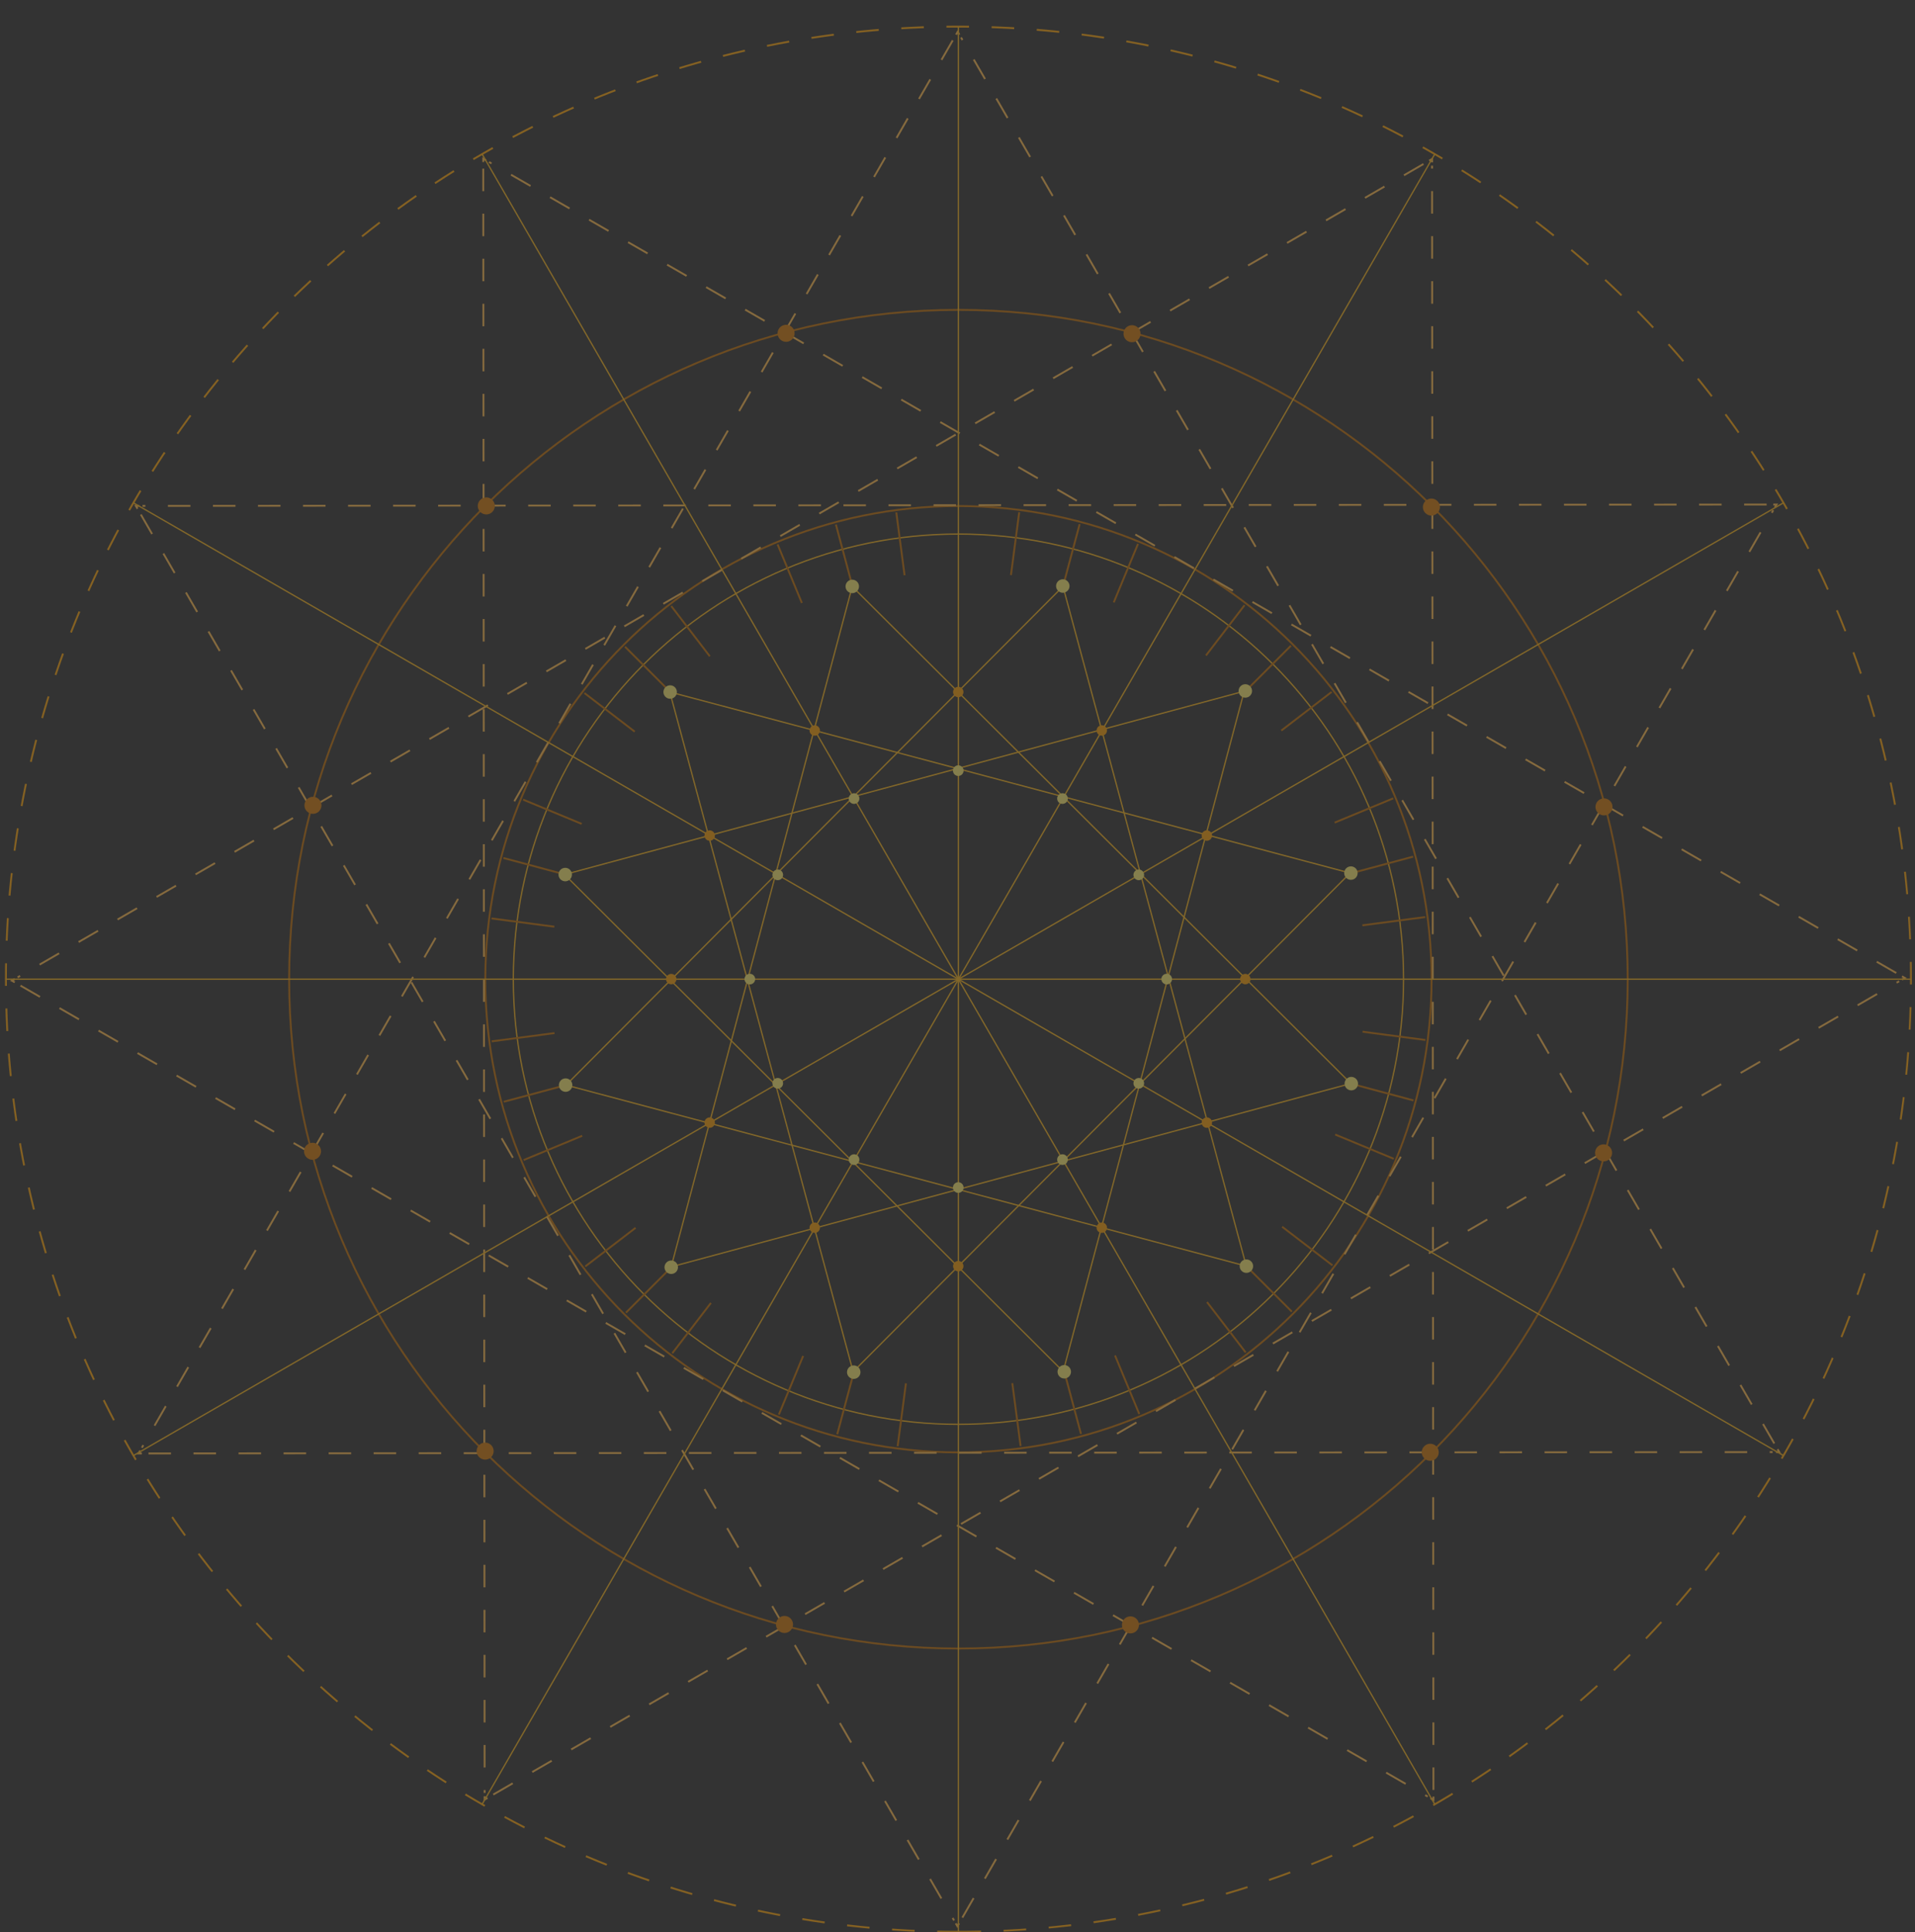 <svg width="1018" height="1027" viewBox="0 0 1018 1027" fill="none" xmlns="http://www.w3.org/2000/svg">
<rect x="0" y="0" width="1018" height="1027" fill="#333333" stroke="none"/>
<g opacity="0.4" clip-path="url(#clip0_333_728)">
<path d="M509.5 772.014C648.407 772.014 761.014 659.407 761.014 520.5C761.014 381.593 648.407 268.986 509.5 268.986C370.592 268.986 257.986 381.593 257.986 520.5C257.986 659.407 370.592 772.014 509.5 772.014Z" stroke="#C06F06" stroke-miterlimit="10"/>
<path d="M509.5 757.122C640.183 757.122 746.122 651.183 746.122 520.5C746.122 389.818 640.183 283.878 509.5 283.878C378.818 283.878 272.878 389.818 272.878 520.5C272.878 651.183 378.818 757.122 509.5 757.122Z" stroke="#F8B41A" stroke-width="0.7" stroke-miterlimit="10"/>
<path d="M509.5 1026.85C789.151 1026.85 1015.85 800.151 1015.85 520.5C1015.85 240.849 789.151 14.147 509.5 14.147C229.849 14.147 3.147 240.849 3.147 520.5C3.147 800.151 229.849 1026.85 509.5 1026.85Z" stroke="#FFA608" stroke-miterlimit="10" stroke-dasharray="12.01 12.01"/>
<path d="M509.5 876.287C705.996 876.287 865.287 716.996 865.287 520.5C865.287 324.004 705.996 164.713 509.5 164.713C313.004 164.713 153.713 324.004 153.713 520.5C153.713 716.996 313.004 876.287 509.5 876.287Z" stroke="#C06F06" stroke-miterlimit="10"/>
<path d="M356.064 367.578L332.234 343.748M310.679 368.398L337.415 388.915M278.086 425.039L309.222 437.937M300.161 464.784L267.609 456.06M261.267 488.186L294.68 492.586M261.361 553.536L294.774 549.136M267.797 585.642L300.349 576.918M278.365 616.631L309.501 603.733M311.123 673.178L337.859 652.66M332.748 697.766L356.578 673.936M357.398 719.321L377.915 692.585M414.039 751.911L426.937 720.775M445.063 762.391L453.787 729.839M477.186 768.733L481.586 735.32M542.537 768.639L538.136 735.227M574.642 762.203L565.918 729.651M592.736 720.496L605.634 751.632M662.178 718.874L641.661 692.138M686.767 697.249L662.936 673.419M708.321 672.599L681.585 652.082M709.775 603.063L740.911 615.961M751.391 584.937L718.84 576.213M757.733 552.811L724.321 548.411M757.639 487.464L724.227 491.864M751.203 455.358L718.652 464.082M740.632 424.366L709.496 437.264M707.874 367.819L681.139 388.337M686.25 343.233L662.419 367.064M641.085 348.418L661.602 321.682M604.958 289.086L592.06 320.222M573.937 278.609L565.213 311.16M541.811 272.267L537.411 305.679M476.464 272.361L480.864 305.773M444.358 278.797L453.082 311.348M413.366 289.365L426.264 320.501M377.337 348.861L356.819 322.126" stroke="#C06F06" stroke-miterlimit="10"/>
<path d="M761.276 86.3L761.273 84.538L759.748 85.419" stroke="#FFBB4D" stroke-miterlimit="10"/>
<path d="M756.705 87.181L9.351 519.507" stroke="#FFBB4D" stroke-miterlimit="10" stroke-dasharray="11.97 11.97"/>
<path d="M7.829 520.385L6.302 521.27L7.829 522.148" stroke="#FFBB4D" stroke-miterlimit="10"/>
<path d="M10.878 523.904L758.958 954.97" stroke="#FFBB4D" stroke-miterlimit="10" stroke-dasharray="11.97 11.97"/>
<path d="M760.482 955.849L762.01 956.727L762.007 954.964" stroke="#FFBB4D" stroke-miterlimit="10"/>
<path d="M762.004 951.448L761.276 88.057" stroke="#FFBB4D" stroke-miterlimit="10" stroke-dasharray="11.97 11.97"/>
<path d="M509.991 18.403L509.109 16.879L508.228 18.406" stroke="#FFBB4D" stroke-miterlimit="10"/>
<path d="M506.472 21.452L75.409 769.535" stroke="#FFBB4D" stroke-miterlimit="10" stroke-dasharray="11.97 11.97"/>
<path d="M74.531 771.059L73.649 772.587L75.412 772.584" stroke="#FFBB4D" stroke-miterlimit="10"/>
<path d="M78.931 772.581L942.319 771.853" stroke="#FFBB4D" stroke-miterlimit="10" stroke-dasharray="11.97 11.97"/>
<path d="M944.079 771.853L945.842 771.85L944.96 770.325" stroke="#FFBB4D" stroke-miterlimit="10"/>
<path d="M943.198 767.279L510.872 19.925" stroke="#FFBB4D" stroke-miterlimit="10" stroke-dasharray="11.97 11.97"/>
<path d="M258.427 85.249L256.899 84.367L256.899 86.13" stroke="#FFBB4D" stroke-miterlimit="10"/>
<path d="M256.902 89.646L257.631 953.037" stroke="#FFBB4D" stroke-miterlimit="10" stroke-dasharray="11.97 11.97"/>
<path d="M257.634 954.797L257.634 956.559L259.158 955.675" stroke="#FFBB4D" stroke-miterlimit="10"/>
<path d="M262.204 953.916L1009.56 521.59" stroke="#FFBB4D" stroke-miterlimit="10" stroke-dasharray="11.97 11.97"/>
<path d="M1011.08 520.709L1012.6 519.824L1011.08 518.946" stroke="#FFBB4D" stroke-miterlimit="10"/>
<path d="M1008.03 517.19L259.948 86.124" stroke="#FFBB4D" stroke-miterlimit="10" stroke-dasharray="11.97 11.97"/>
<path d="M73.984 268.918L72.222 268.918L73.106 270.446" stroke="#FFBB4D" stroke-miterlimit="10"/>
<path d="M74.865 273.489L507.191 1020.84" stroke="#FFBB4D" stroke-miterlimit="10" stroke-dasharray="11.97 11.97"/>
<path d="M508.072 1022.36L508.953 1023.89L509.835 1022.36" stroke="#FFBB4D" stroke-miterlimit="10"/>
<path d="M511.591 1019.32L942.654 271.233" stroke="#FFBB4D" stroke-miterlimit="10" stroke-dasharray="11.97 11.97"/>
<path d="M943.533 269.712L944.414 268.184L942.651 268.184" stroke="#FFBB4D" stroke-miterlimit="10"/>
<path d="M939.132 268.187L75.744 268.915" stroke="#FFBB4D" stroke-miterlimit="10" stroke-dasharray="11.97 11.97"/>
<path d="M509.5 14.147L509.5 1026.85" stroke="#F8B41A" stroke-width="0.7" stroke-miterlimit="10"/>
<path d="M256.324 81.985L762.677 959.012" stroke="#F8B41A" stroke-width="0.7" stroke-miterlimit="10"/>
<path d="M70.985 267.323L948.012 773.677" stroke="#F8B41A" stroke-width="0.7" stroke-miterlimit="10"/>
<path d="M3.147 520.5L1015.85 520.5" stroke="#F8B41A" stroke-width="0.7" stroke-miterlimit="10"/>
<path d="M70.985 773.677L948.012 267.323" stroke="#F8B41A" stroke-width="0.7" stroke-miterlimit="10"/>
<path d="M256.324 959.012L762.677 81.985" stroke="#F8B41A" stroke-width="0.7" stroke-miterlimit="10"/>
<path d="M565.066 311.71L300.897 576.771L662.53 673.016L565.066 311.71Z" stroke="#F8B41A" stroke-width="0.7" stroke-miterlimit="10"/>
<path d="M453.047 311.769L356.798 673.398L718.105 575.937L453.047 311.769Z" stroke="#F8B41A" stroke-width="0.7" stroke-miterlimit="10"/>
<path d="M356.061 367.825L453.525 729.132L717.694 464.073L356.061 367.825Z" stroke="#F8B41A" stroke-width="0.7" stroke-miterlimit="10"/>
<path d="M300.102 464.866L565.16 729.035L661.408 367.402L300.102 464.866Z" stroke="#F8B41A" stroke-width="0.7" stroke-miterlimit="10"/>
<path d="M509.409 365.079C507.885 365.079 506.639 366.321 506.639 367.849C506.639 369.376 507.882 370.616 509.409 370.616C510.937 370.616 512.179 369.373 512.179 367.849C512.179 366.324 510.937 365.079 509.409 365.079Z" fill="#F79D06"/>
<path d="M433.834 385.617C433.108 385.429 432.368 385.523 431.73 385.896C430.412 386.659 429.953 388.357 430.717 389.679C431.087 390.322 431.683 390.778 432.4 390.971C432.638 391.036 432.879 391.068 433.12 391.068C433.602 391.068 434.074 390.942 434.5 390.695C435.144 390.325 435.602 389.726 435.793 389.012C435.987 388.298 435.887 387.552 435.517 386.912C435.147 386.272 434.55 385.816 433.837 385.623L433.834 385.617Z" fill="#F79D06"/>
<path d="M378.647 441.744C378.004 441.371 377.263 441.274 376.544 441.465C375.83 441.658 375.234 442.117 374.864 442.757C374.103 444.082 374.558 445.777 375.88 446.543C376.306 446.79 376.779 446.913 377.26 446.913C377.501 446.913 377.742 446.881 377.98 446.816C378.697 446.626 379.293 446.167 379.663 445.53C380.033 444.89 380.133 444.143 379.939 443.43C379.751 442.713 379.29 442.117 378.647 441.744Z" fill="#F79D06"/>
<path d="M356.819 517.668C355.295 517.668 354.052 518.911 354.052 520.438C354.052 521.966 355.295 523.208 356.819 523.208C358.344 523.208 359.592 521.966 359.592 520.438C359.592 518.911 358.35 517.668 356.819 517.668Z" fill="#F79D06"/>
<path d="M377.977 594.057C377.26 593.86 376.511 593.966 375.877 594.333C374.552 595.097 374.1 596.795 374.86 598.117C375.23 598.757 375.827 599.215 376.543 599.409C376.781 599.474 377.022 599.503 377.263 599.503C377.745 599.503 378.218 599.377 378.644 599.133C379.287 598.763 379.745 598.167 379.936 597.45C380.13 596.733 380.03 595.99 379.66 595.35C379.29 594.706 378.694 594.248 377.977 594.057Z" fill="#F79D06"/>
<path d="M434.498 650.187C433.863 649.817 433.117 649.714 432.397 649.911C431.681 650.105 431.084 650.56 430.714 651.204C430.344 651.847 430.247 652.59 430.438 653.304C430.632 654.02 431.09 654.617 431.731 654.987C432.16 655.231 432.63 655.357 433.111 655.357C433.352 655.357 433.593 655.328 433.831 655.263C434.548 655.069 435.144 654.611 435.514 653.971C435.884 653.33 435.984 652.587 435.79 651.87C435.596 651.154 435.141 650.557 434.498 650.187Z" fill="#F79D06"/>
<path d="M509.409 670.258C507.885 670.258 506.639 671.501 506.639 673.031C506.639 674.561 507.882 675.801 509.409 675.801C510.937 675.801 512.179 674.559 512.179 673.031C512.179 671.504 510.937 670.258 509.409 670.258Z" fill="#F79D06"/>
<path d="M586.421 649.911C585.704 649.717 584.964 649.814 584.32 650.187C583.677 650.557 583.222 651.154 583.028 651.87C582.834 652.587 582.934 653.33 583.304 653.971C583.674 654.614 584.27 655.069 584.987 655.263C585.225 655.328 585.466 655.357 585.707 655.357C586.189 655.357 586.661 655.231 587.087 654.987C587.728 654.617 588.186 654.02 588.38 653.304C588.568 652.59 588.474 651.847 588.104 651.204C587.731 650.56 587.134 650.105 586.421 649.911Z" fill="#F79D06"/>
<path d="M642.941 594.333C642.307 593.963 641.558 593.86 640.841 594.057C640.124 594.248 639.528 594.706 639.158 595.35C638.788 595.99 638.688 596.733 638.882 597.45C639.073 598.167 639.531 598.763 640.174 599.133C640.6 599.377 641.073 599.503 641.555 599.503C641.796 599.503 642.036 599.474 642.274 599.409C642.991 599.215 643.587 598.757 643.958 598.117C644.718 596.789 644.263 595.094 642.941 594.333Z" fill="#F79D06"/>
<path d="M662.002 517.668C660.474 517.668 659.229 518.911 659.229 520.438C659.229 521.966 660.471 523.208 662.002 523.208C663.532 523.208 664.772 521.966 664.772 520.438C664.772 518.911 663.529 517.668 662.002 517.668Z" fill="#F79D06"/>
<path d="M642.277 441.468C641.552 441.277 640.812 441.374 640.174 441.747C639.531 442.117 639.073 442.716 638.882 443.433C638.688 444.146 638.788 444.892 639.158 445.53C639.528 446.173 640.124 446.631 640.841 446.822C641.079 446.887 641.32 446.919 641.561 446.919C642.042 446.919 642.515 446.793 642.941 446.549C644.26 445.785 644.718 444.088 643.958 442.763C643.587 442.123 642.991 441.664 642.277 441.47L642.277 441.468Z" fill="#F79D06"/>
<path d="M587.09 385.893C586.447 385.52 585.71 385.426 584.987 385.614C584.273 385.808 583.677 386.263 583.307 386.903C582.937 387.544 582.837 388.29 583.031 389.003C583.222 389.72 583.68 390.316 584.323 390.689C584.758 390.939 585.231 391.057 585.701 391.057C586.659 391.057 587.593 390.56 588.107 389.676C588.867 388.351 588.412 386.654 587.093 385.89L587.09 385.893Z" fill="#F79D06"/>
<path d="M509.409 406.804C507.849 406.804 506.577 408.076 506.577 409.638C506.577 411.201 507.849 412.47 509.409 412.47C510.969 412.47 512.241 411.201 512.241 409.638C512.241 408.076 510.969 406.804 509.409 406.804Z" fill="#FCEE74"/>
<path d="M453.273 427.218C453.517 427.283 453.764 427.318 454.013 427.318C454.51 427.318 455 427.186 455.423 426.936C456.087 426.558 456.557 425.944 456.745 425.218C456.945 424.49 456.845 423.729 456.463 423.062C456.084 422.407 455.473 421.94 454.748 421.746L454.739 421.746C454.005 421.558 453.241 421.655 452.598 422.028C451.246 422.806 450.776 424.542 451.558 425.9C451.94 426.555 452.554 427.025 453.276 427.215L453.273 427.218Z" fill="#FCEE74"/>
<path d="M412.039 467.492C412.465 467.739 412.955 467.871 413.451 467.871C413.698 467.871 413.948 467.839 414.186 467.774C414.92 467.578 415.531 467.111 415.904 466.459C416.283 465.806 416.386 465.043 416.189 464.311C415.995 463.58 415.528 462.966 414.87 462.587C414.221 462.211 413.466 462.105 412.714 462.302C411.986 462.499 411.375 462.966 410.996 463.624C410.217 464.975 410.685 466.711 412.036 467.495L412.039 467.492Z" fill="#FCEE74"/>
<path d="M398.609 517.604C397.049 517.604 395.777 518.876 395.777 520.438C395.777 522.001 397.049 523.273 398.609 523.273C400.169 523.273 401.443 522.001 401.443 520.438C401.443 518.876 400.172 517.604 398.609 517.604Z" fill="#FCEE74"/>
<path d="M414.186 573.105C413.46 572.899 412.697 573.005 412.036 573.384C410.685 574.168 410.217 575.901 410.996 577.256C411.378 577.914 411.992 578.384 412.711 578.574C412.949 578.639 413.193 578.671 413.457 578.671C413.948 578.671 414.433 578.542 414.87 578.295C415.528 577.914 415.998 577.3 416.189 576.571C416.386 575.84 416.286 575.073 415.91 574.43C415.531 573.769 414.92 573.299 414.186 573.105Z" fill="#FCEE74"/>
<path d="M455.423 613.943C454.771 613.558 454.002 613.456 453.273 613.658C452.542 613.858 451.931 614.325 451.552 614.983C451.176 615.638 451.076 616.399 451.273 617.127C451.467 617.856 451.934 618.47 452.597 618.851C453.023 619.098 453.514 619.227 454.007 619.227C454.272 619.227 454.521 619.195 454.742 619.131C455.473 618.931 456.084 618.464 456.463 617.812C456.842 617.154 456.942 616.39 456.742 615.662C456.548 614.93 456.081 614.316 455.423 613.943Z" fill="#FCEE74"/>
<path d="M509.409 628.404C507.849 628.404 506.577 629.676 506.577 631.241C506.577 632.807 507.849 634.073 509.409 634.073C510.969 634.073 512.241 632.801 512.241 631.241C512.241 629.682 510.969 628.404 509.409 628.404Z" fill="#FCEE74"/>
<path d="M565.545 613.658L565.542 613.658C564.807 613.456 564.05 613.561 563.4 613.937C562.743 614.313 562.27 614.927 562.076 615.659C561.876 616.387 561.976 617.151 562.355 617.812C562.734 618.464 563.345 618.934 564.067 619.128C564.299 619.195 564.549 619.227 564.813 619.227C565.307 619.227 565.797 619.098 566.226 618.851C566.884 618.47 567.354 617.856 567.545 617.127C567.742 616.399 567.642 615.638 567.266 614.977C566.887 614.325 566.276 613.855 565.545 613.658Z" fill="#FCEE74"/>
<path d="M606.782 573.384C606.121 573.002 605.349 572.905 604.641 573.102C603.901 573.296 603.29 573.763 602.917 574.421C602.535 575.073 602.435 575.837 602.632 576.571C602.826 577.3 603.293 577.914 603.96 578.298C604.391 578.542 604.876 578.671 605.367 578.671C605.631 578.671 605.875 578.639 606.101 578.575C606.829 578.381 607.443 577.914 607.825 577.256C608.201 576.601 608.301 575.837 608.104 575.103C607.907 574.374 607.44 573.76 606.785 573.384L606.782 573.384Z" fill="#FCEE74"/>
<path d="M620.212 517.604C618.649 517.604 617.375 518.876 617.375 520.438C617.375 522.001 618.646 523.273 620.212 523.273C621.778 523.273 623.044 522.001 623.044 520.438C623.044 518.876 621.772 517.604 620.212 517.604Z" fill="#FCEE74"/>
<path d="M606.104 462.302L606.098 462.302C605.358 462.108 604.597 462.211 603.948 462.587C603.29 462.969 602.82 463.58 602.629 464.311C602.432 465.046 602.535 465.809 602.911 466.453C603.287 467.111 603.898 467.581 604.632 467.777C604.87 467.842 605.12 467.874 605.367 467.874C605.863 467.874 606.356 467.742 606.779 467.492C608.131 466.714 608.598 464.978 607.819 463.621C607.44 462.969 606.829 462.499 606.101 462.302L606.104 462.302Z" fill="#FCEE74"/>
<path d="M566.226 422.028C565.574 421.652 564.813 421.552 564.073 421.746C563.348 421.943 562.737 422.41 562.355 423.068C561.976 423.729 561.876 424.49 562.073 425.206C562.261 425.941 562.734 426.555 563.394 426.936C563.82 427.183 564.311 427.312 564.804 427.312C565.815 427.312 566.758 426.772 567.266 425.897C567.642 425.242 567.742 424.478 567.545 423.746C567.348 423.015 566.881 422.404 566.226 422.028Z" fill="#FCEE74"/>
<path d="M564.053 314.964C564.361 315.047 564.67 315.085 564.972 315.085C566.555 315.085 568.009 314.024 568.435 312.424C568.944 310.517 567.807 308.549 565.897 308.041C563.974 307.533 562.02 308.676 561.518 310.582C561.01 312.491 562.146 314.456 564.056 314.964L564.053 314.964Z" fill="#FCEE74"/>
<path d="M453.067 315.293C453.373 315.293 453.687 315.252 453.999 315.17C455.905 314.653 457.036 312.685 456.519 310.779C456.272 309.856 455.676 309.087 454.85 308.608C454.016 308.129 453.05 308.006 452.127 308.256C450.224 308.767 449.09 310.738 449.604 312.647C450.036 314.242 451.487 315.293 453.067 315.293Z" fill="#FCEE74"/>
<path d="M356.246 371.429L356.252 371.429C357.21 371.429 358.109 371.053 358.784 370.375C360.18 368.977 360.174 366.706 358.778 365.311C357.377 363.921 355.107 363.921 353.714 365.32C352.319 366.718 352.325 368.991 353.72 370.386C354.399 371.059 355.295 371.429 356.249 371.429L356.246 371.429Z" fill="#FCEE74"/>
<path d="M299.55 468.333C299.858 468.415 300.169 468.453 300.478 468.453C301.104 468.453 301.717 468.289 302.273 467.965C303.098 467.484 303.688 466.711 303.929 465.789C304.176 464.864 304.047 463.897 303.568 463.072C303.089 462.243 302.317 461.653 301.391 461.406C299.467 460.907 297.514 462.041 297.009 463.947C296.501 465.853 297.637 467.821 299.547 468.33L299.55 468.333Z" fill="#FCEE74"/>
<path d="M299.747 573.328C298.824 573.575 298.055 574.171 297.579 575C297.1 575.828 296.974 576.794 297.226 577.72C297.655 579.312 299.109 580.366 300.69 580.366C300.995 580.366 301.306 580.328 301.618 580.243C303.521 579.729 304.655 577.758 304.141 575.849C303.627 573.945 301.659 572.82 299.747 573.328Z" fill="#FCEE74"/>
<path d="M356.822 670.017L356.816 670.017C355.859 670.02 354.96 670.393 354.284 671.072C353.606 671.75 353.239 672.649 353.239 673.607C353.242 674.564 353.615 675.463 354.293 676.139C354.989 676.835 355.906 677.182 356.822 677.182C357.739 677.182 358.664 676.832 359.36 676.13C360.039 675.451 360.406 674.553 360.406 673.595C360.403 672.637 360.03 671.739 359.351 671.063C358.673 670.387 357.777 670.017 356.822 670.017Z" fill="#FCEE74"/>
<path d="M454.765 725.918C452.85 725.401 450.888 726.547 450.383 728.456C449.875 730.365 451.011 732.33 452.921 732.836C453.229 732.918 453.538 732.959 453.84 732.959C455.423 732.959 456.877 731.899 457.303 730.301C457.55 729.372 457.421 728.406 456.939 727.578C456.457 726.752 455.688 726.162 454.765 725.921L454.765 725.918Z" fill="#FCEE74"/>
<path d="M564.822 725.709C562.919 726.226 561.785 728.194 562.302 730.104C562.549 731.026 563.145 731.796 563.973 732.272C564.523 732.589 565.134 732.75 565.753 732.75C566.068 732.75 566.382 732.709 566.693 732.624C568.597 732.107 569.731 730.139 569.214 728.236C568.703 726.329 566.726 725.198 564.822 725.707L564.822 725.709Z" fill="#FCEE74"/>
<path d="M662.572 669.444L662.566 669.444C661.608 669.447 660.709 669.82 660.034 670.499C658.638 671.9 658.644 674.171 660.04 675.563C660.718 676.239 661.614 676.609 662.569 676.609L662.575 676.609C663.532 676.606 664.431 676.233 665.107 675.554C665.785 674.876 666.152 673.977 666.152 673.019C666.149 672.062 665.776 671.163 665.098 670.487C664.419 669.812 663.523 669.442 662.569 669.442L662.572 669.444Z" fill="#FCEE74"/>
<path d="M719.268 572.544C718.337 572.291 717.377 572.429 716.545 572.908C715.72 573.39 715.13 574.163 714.889 575.082C714.381 576.994 715.517 578.959 717.427 579.462C717.735 579.544 718.043 579.585 718.355 579.585C718.975 579.585 719.591 579.42 720.144 579.1C720.972 578.621 721.562 577.849 721.806 576.927C722.314 575.017 721.178 573.052 719.268 572.544Z" fill="#FCEE74"/>
<path d="M718.14 467.675C718.449 467.675 718.76 467.633 719.072 467.551C720.981 467.037 722.109 465.066 721.592 463.16C721.078 461.256 719.11 460.123 717.2 460.637C715.297 461.151 714.163 463.119 714.677 465.028C715.106 466.623 716.56 467.675 718.14 467.675Z" fill="#FCEE74"/>
<path d="M661.999 370.859L662.005 370.859C662.962 370.859 663.861 370.483 664.537 369.808C665.215 369.129 665.582 368.227 665.582 367.273C665.579 366.315 665.206 365.416 664.528 364.741C663.127 363.343 660.85 363.351 659.464 364.75C658.785 365.428 658.418 366.327 658.418 367.285C658.421 368.239 658.794 369.138 659.473 369.817C660.151 370.489 661.047 370.859 662.002 370.859L661.999 370.859Z" fill="#FCEE74"/>
<path d="M606.157 178.574C605.504 180.992 603.017 182.425 600.599 181.773C598.182 181.121 596.748 178.633 597.4 176.215C598.052 173.798 600.54 172.365 602.958 173.017C605.375 173.669 606.809 176.157 606.157 178.574Z" fill="#D27807"/>
<path d="M422.263 176.004C422.91 178.424 421.47 180.909 419.05 181.553C416.63 182.199 414.145 180.76 413.501 178.339C412.855 175.919 414.294 173.434 416.715 172.791C419.135 172.144 421.62 173.584 422.263 176.004Z" fill="#D27807"/>
<path d="M261.719 265.723C263.487 267.497 263.485 270.367 261.71 272.135C259.936 273.903 257.066 273.9 255.298 272.126C253.53 270.355 253.533 267.482 255.307 265.714C257.081 263.946 259.951 263.948 261.719 265.723Z" fill="#D27807"/>
<path d="M167.544 423.691C169.962 424.343 171.395 426.831 170.743 429.248C170.091 431.666 167.603 433.099 165.186 432.447C162.768 431.795 161.335 429.307 161.987 426.889C162.639 424.472 165.127 423.039 167.544 423.691Z" fill="#D27807"/>
<path d="M164.974 607.584C167.395 606.938 169.88 608.377 170.523 610.797C171.169 613.218 169.73 615.703 167.31 616.346C164.889 616.992 162.404 615.553 161.761 613.132C161.115 610.712 162.554 608.227 164.974 607.584Z" fill="#D27807"/>
<path d="M254.693 768.128C256.464 766.36 259.337 766.363 261.105 768.137C262.874 769.911 262.871 772.781 261.097 774.549C259.322 776.317 256.453 776.314 254.684 774.54C252.916 772.769 252.919 769.896 254.693 768.128Z" fill="#D27807"/>
<path d="M412.661 862.302C413.313 859.885 415.801 858.452 418.219 859.104C420.636 859.756 422.07 862.244 421.418 864.661C420.765 867.079 418.278 868.512 415.86 867.86C413.443 867.208 412.009 864.72 412.661 862.302Z" fill="#D27807"/>
<path d="M596.557 864.876C595.911 862.455 597.35 859.97 599.771 859.327C602.191 858.681 604.676 860.12 605.319 862.54C605.966 864.961 604.526 867.446 602.106 868.089C599.685 868.735 597.2 867.296 596.557 864.876Z" fill="#D27807"/>
<path d="M757.098 775.157C755.33 773.383 755.333 770.513 757.107 768.745C758.881 766.976 761.751 766.979 763.519 768.754C765.288 770.528 765.285 773.398 763.511 775.166C761.737 776.934 758.867 776.931 757.098 775.157Z" fill="#D27807"/>
<path d="M851.273 617.186C848.855 616.534 847.422 614.046 848.074 611.629C848.726 609.211 851.214 607.778 853.632 608.43C856.049 609.082 857.483 611.57 856.83 613.987C856.178 616.405 853.69 617.838 851.273 617.186Z" fill="#D27807"/>
<path d="M853.846 433.293C851.426 433.939 848.941 432.5 848.297 430.079C847.651 427.659 849.09 425.174 851.511 424.531C853.931 423.885 856.416 425.324 857.06 427.744C857.706 430.165 856.266 432.65 853.846 433.293Z" fill="#D27807"/>
<path d="M764.127 272.749C762.356 274.517 759.483 274.514 757.715 272.74C755.947 270.966 755.95 268.096 757.724 266.328C759.498 264.559 762.368 264.562 764.136 266.336C765.904 268.111 765.902 270.98 764.127 272.749Z" fill="#D27807"/>
</g>
<defs>
<clipPath id="clip0_333_728">
<rect width="1018" height="1027" fill="white"/>
</clipPath>
</defs>
</svg>
